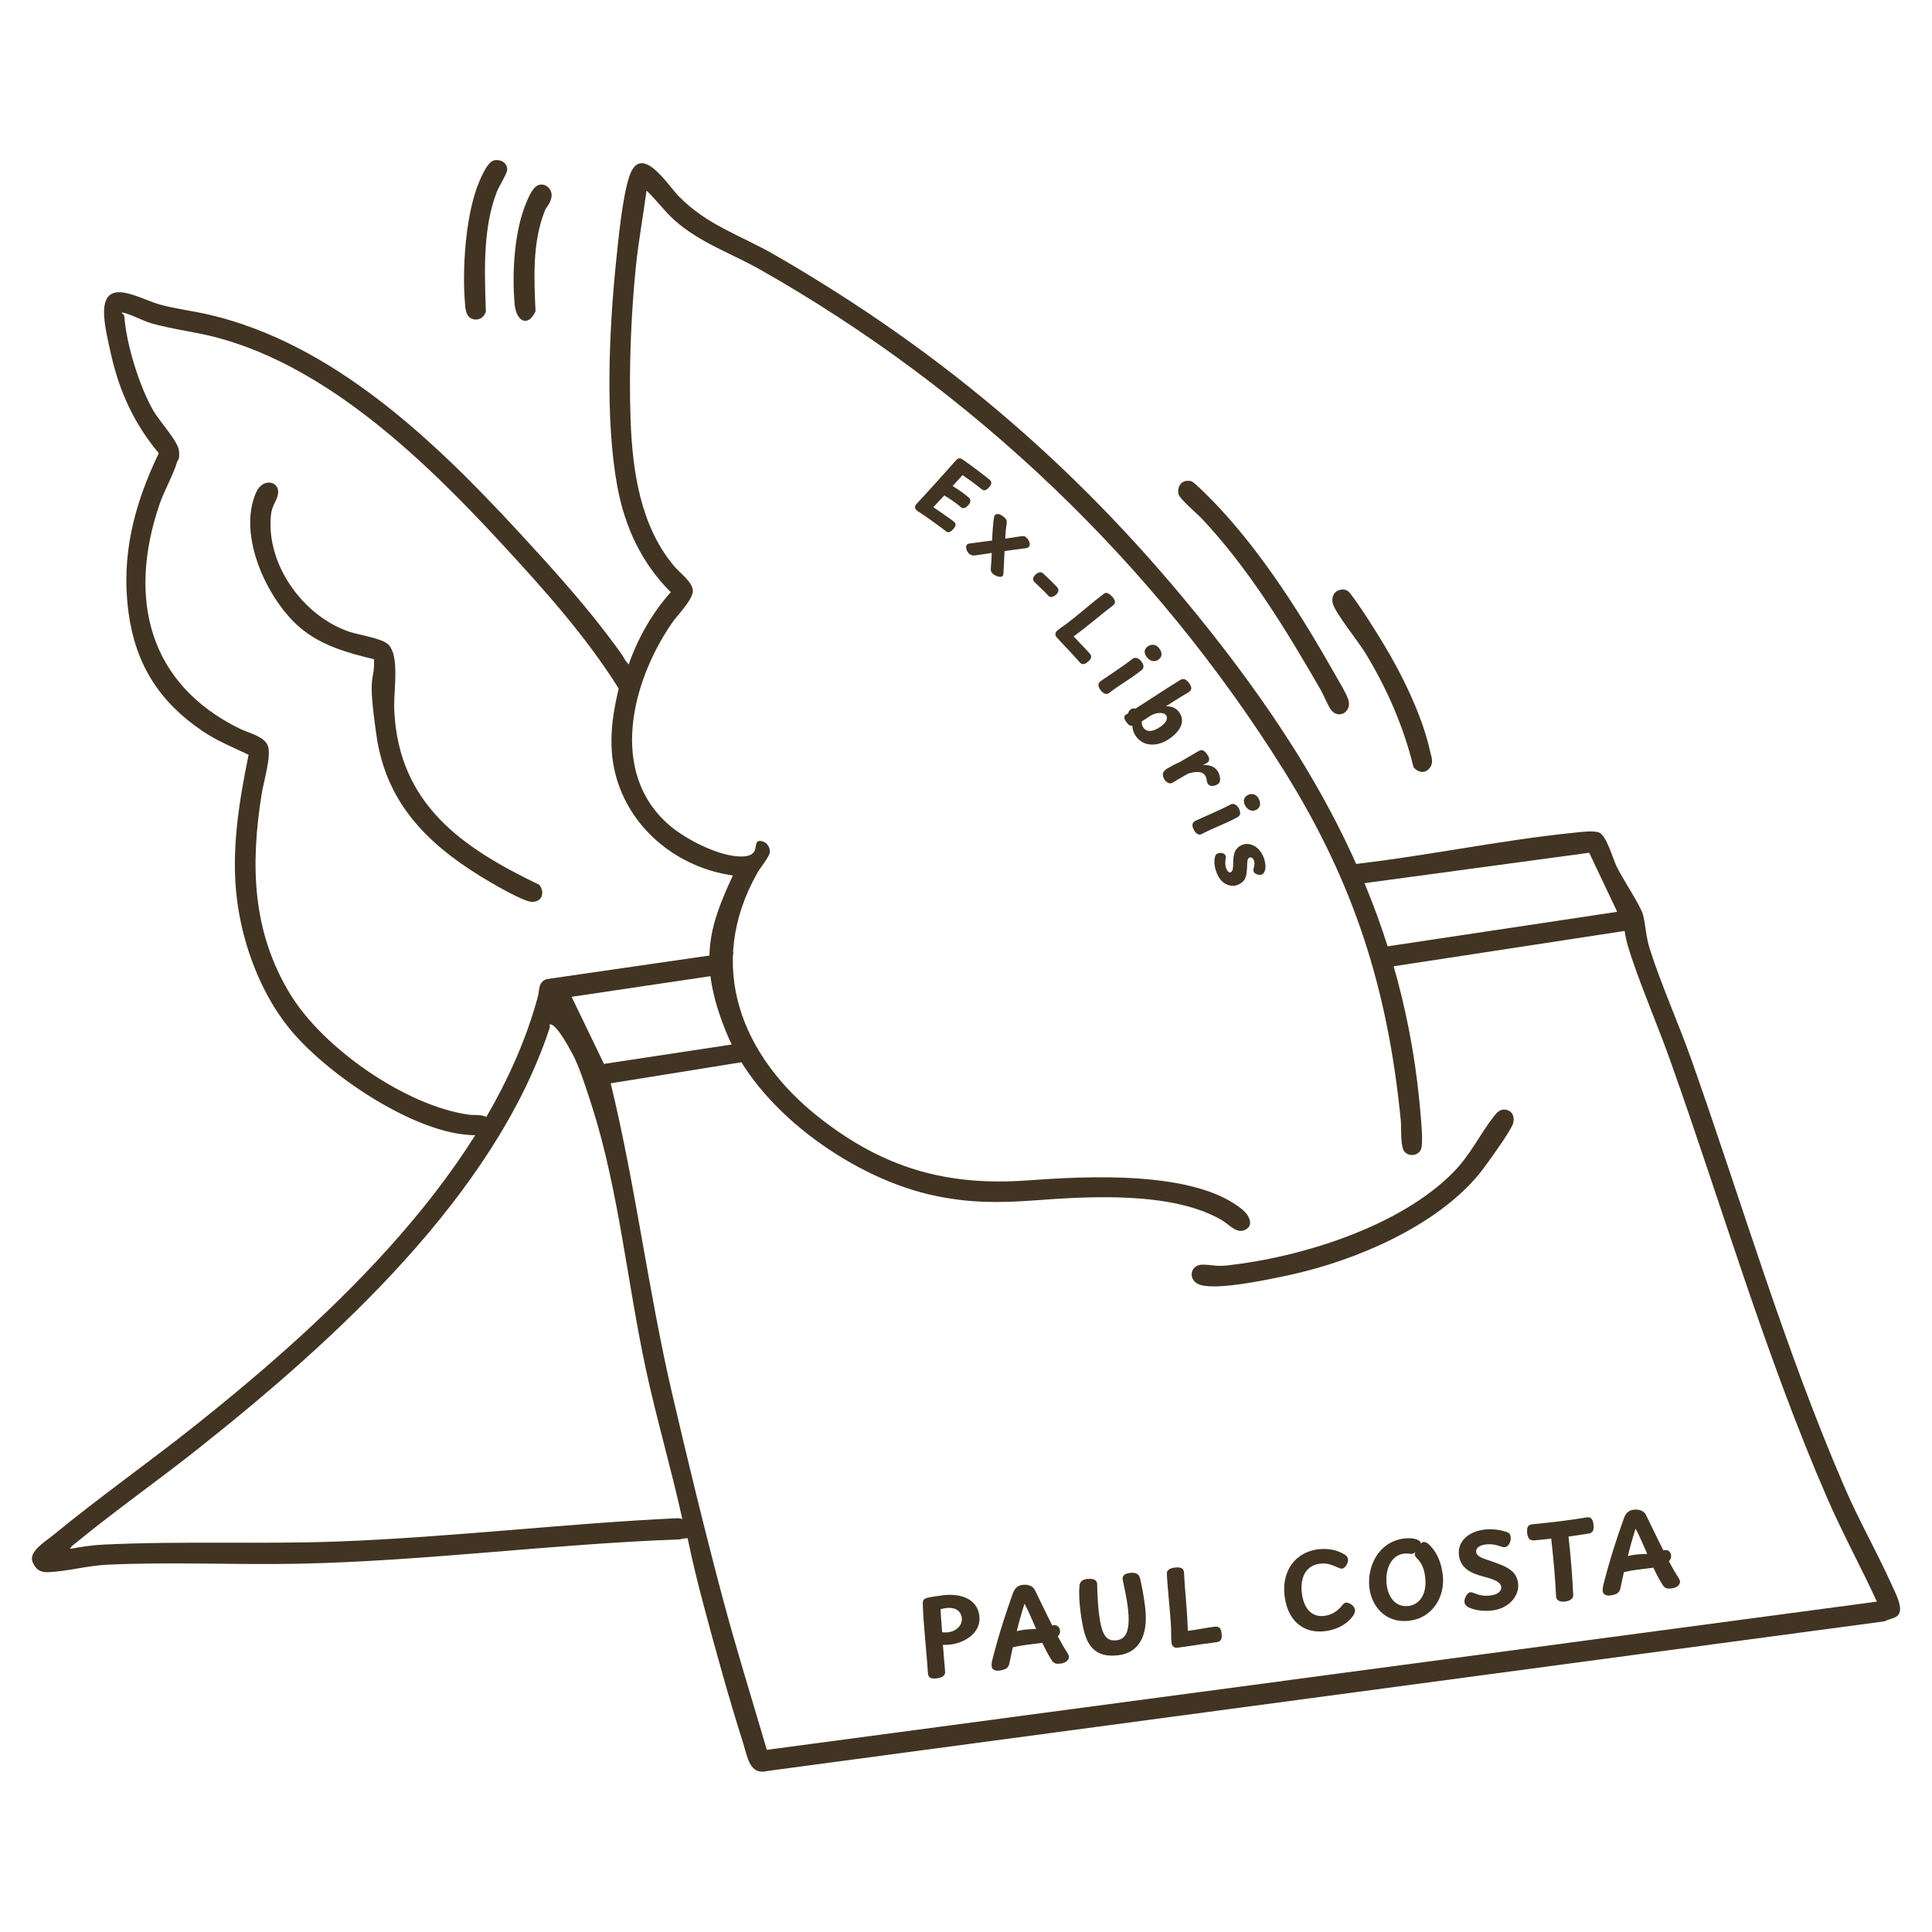 <?xml version="1.0" encoding="UTF-8"?>
<svg xmlns="http://www.w3.org/2000/svg" version="1.1" xmlns:xlink="http://www.w3.org/1999/xlink" viewBox="0 0 2100 2100" fill="#423422">
  <!-- Generator: Adobe Illustrator 29.4.0, SVG Export Plug-In . SVG Version: 2.1.0 Build 152)  -->
  <g id="text">
    <g>
      <path d="M747.5,1672.1c-3.3-.5-6.4,1.1-9.7,1.2-137.7,5-275.2,23.5-412.9,26.4-69.4,1.4-139.6-2.2-208.8,1.1-21.2,1-43.9,7.4-64.1,8.1-8.4.3-13.3-3.1-16.6-11.1-4.6-11.3,14-22.3,22.3-29.1,50.5-41.5,104.7-79.6,155.9-120.4,147.1-117.2,320.4-277.7,371-464.9,2-7.2.1-15.6,9.4-19.1l202.8-29.4c1,1.3-4.1,10.5-4.9,12.8s-.9,10-3.9,11l-166.7,24.8,35.2,72.9,152.4-23.1c3.8.4,7.6,15.7,10.8,19.1l-155.9,25.1c27.2,111.9,40.9,226.6,67.1,338.7,17.2,73.7,35.3,148.3,54.8,221.5,14.7,55.1,31.8,109.6,47.8,164.3l1206.6-161.1c-17.4-37.8-37.5-74.5-54.1-112.7-67.4-155.3-114.1-316.9-170.7-475.9-12.7-35.7-27.9-70.8-40.2-106.6-3.8-11-7.6-22.2-9.2-33.8l-262.1,40.1-1.6-.2c.3-4.6-10.8-19.7-5.1-21.5l260.7-39.2-30.4-64.2-259.3,35.1c-3.1-.5-6.2-17.8-10.8-19.7l2.9-1.7c83.2-8.7,167.2-27,250.1-35.4,7-.7,22.8-2.9,28.4,0,7.6,3.9,14.1,27.1,18.1,35.8,6.1,13.2,26.5,43.3,29.1,53.4,3,11.8,3.1,23.9,7.4,37.3,12.7,39.6,30.8,79.7,44.8,119.1,55.2,155.8,101.1,313.7,166.9,465.9,15.5,36,35.1,70.2,51.2,105.9,3.4,7.5,9.9,19.8,9,27.7-1,9.4-9.9,8.2-16.7,12l-1214.6,162.7c-19.4,4.9-21.5-15.9-26-29.9-15.4-48.3-29.8-100.5-42.9-149.6-6.5-24.3-12.5-48.9-17.6-73.6ZM741.7,1651.4c-12-54.9-28-108.7-39.8-163.7-19.8-92.3-29.5-193.7-57.7-282.8-5.2-16.4-12.3-38.8-19.3-54.1-2.5-5.3-21-40.9-27.7-37,.6,1.5.6,2.4.1,4-60.1,182-234,339.4-380.3,455.6-44,35-90.7,67.7-134.1,103.3-1.3,1.1-7.5,5.4-6.3,6.8,11.8-2.2,24.1-4.1,36.1-4.6,85-4.1,170.8-.2,255.8-3.4,123-4.7,245.3-19.5,368.2-25.3,2,0,3.4.4,5.1,1.2Z"/>
      <g>
        <path d="M422.5,700.9c1.9,2,4.1,6.6,4.9,9.4,5.1,18.3.2,43.4,1.2,63,5.3,101.4,74,148.3,157.7,188.5,6.1,8,3.2,18.7-8.1,18.5-9.8-.2-46.6-22-56.7-28.3-59.1-36.6-102-80.9-112.3-152.6s-2-55-2.6-82.8c-28.8-6.9-57.8-15-80.7-34.6-36-30.9-68.2-100.9-47.4-147,7.6-16.9,27.6-11.7,23.3,3.8-2,7.1-6.4,11.6-7.3,21.3-5.4,53.7,35.2,109.7,85.2,126.6,10.5,3.5,36,7.1,42.6,14.1Z"/>
        <path d="M536.1,174.5c7.5-2,15.8,2.2,15.2,10.5-.3,3.7-9,17.8-11.2,23.3-15.7,40.6-13.3,87.3-12,130.2-2,7.7-9.9,11.2-16.8,7.1-4.6-2.7-5.4-9.8-5.8-14.8-3.2-37.2.3-91.9,12.9-126.9,2.5-6.9,10.7-27.4,17.8-29.2Z"/>
        <path d="M586.6,200.8c7.5-1.4,13.8,5.5,12.9,12.9s-5.7,11.2-7.4,15.6c-13.6,34.9-11.6,72.3-10,109.2-8.9,18.3-21.1,10-22.7-7.8-3-33.9-.5-80.4,13.2-111.7,2.6-6,7-16.8,14-18.2Z"/>
        <g>
          <path d="M702.7,207.5c-3.6,27.3-8.7,54.6-11.5,82-5.4,53.3-7.7,112.7-5.8,166.3,2,55.9,10.5,116,47.6,159.9,5.8,6.9,20.4,17.3,20.1,26.9s-17.1,26.4-22.8,34.7c-43.5,63.3-69.3,162.6-2.5,219.9,18,15.4,53.7,33.7,77.6,33.8s10.8-17.8,21.3-16.9c6,.5,10.3,5.9,10.1,11.8-.2,5.2-10.1,16.8-13.3,22.4-57.6,101.5-17.4,200.9,68.4,267.6,69,53.7,136.8,73.4,224.1,67.2,64.4-4.6,181.8-11.5,234.4,31.6,7.1,5.8,13.7,17.7,2.1,22.5-8.8,3.6-16.9-6.5-24.2-10.8-53.7-31.6-143.9-26.1-204.3-21.6-38.3,2.8-69.4,2.9-107.4-5-86.3-17.7-188.9-89.2-224.4-171.2s-20.9-122.2,4.4-177c-58.1-8.2-109.2-48-126.2-104.9-9.9-33.1-5.7-65.6,2.1-98.3-36-57.4-81.8-108.3-127.6-157.9-82.5-89.3-187.1-190.5-307.6-223.2-23.8-6.5-49-9.1-72.5-15.8-9.6-2.8-19.5-8.4-28.1-10.9s-1.7,1.2-1.6,2.7c2.1,30.6,16.4,76.9,31.8,103.5,6.4,11,26.9,33.1,27.7,43.4s-.8,8-2.3,12.6c-4.7,15-13.9,30.5-19.2,46.2-34.4,101.6-11.6,194.6,87.6,243.1,9.1,4.5,27.9,8.5,30.8,19.6,3.1,11.9-5,38.2-7.1,51.4-12.3,77.3-10.5,149.5,31.3,217.9,35.8,58.6,125.4,121,193.8,130.6,7.8,1.1,22.8-2,24.3,10.2,1.7,14.1-16.6,12.4-25.6,11.7-63-4.8-155.3-67.8-194.3-116.4-30.5-37.9-49.8-89.6-56.1-137.7-7-53.4,1.8-106.8,12.4-159-17-8.1-34.3-15.1-50-25.7-46.6-31.5-72.7-72.1-80.4-128.2-8.6-62.3,6-118.2,32.8-173.9-26.7-31.9-42.8-66.9-51.9-107.4-2.8-12.2-6.8-29.6-7.5-41.8-2.5-44.9,37.4-18.8,60.6-12.4,17.7,4.9,36.3,7,54.2,11.2,134.2,31.6,243.6,136.3,334.3,234.4,32.3,35,67.4,73.5,96.2,111.3s15.7,23.7,24.8,34.3c10.2-28.6,25.5-55.9,45.8-78.5-31.9-31.9-49.9-70.8-58.1-115-13.3-72.1-9-169.2-1.5-242.7,2.6-25.7,6.8-69.8,14.3-93.5,12.3-38.7,41.3,7.6,53.3,20.1,30.8,32.1,67.7,42.9,105.1,64.5,186.5,107.6,336.6,237.1,470.5,405.5,127.7,160.7,215.1,322.8,231.7,531.9.6,7.7,2.8,29.7-.1,35.4-3.4,6.6-13,7.4-17.7,1.9s-3.2-26-4-33.9c-14.1-143.3-50.7-258.1-126.8-380-141-225.8-338.1-413.8-569.6-544.9-31.3-17.7-65.9-29.3-93.1-53.7-11-9.9-19.7-22-30.3-32.1Z"/>
          <path d="M1579.5,1274.4c19.3-19.6,28.7-41.1,44.6-61.4,3.7-4.7,7.8-8.5,14.3-6.4,6.5,2.1,7.8,8.4,6.3,14.4-2.1,7.9-30.6,47.4-37.3,55.5-46.9,56.7-134.3,93.8-205,109.2-22.2,4.8-77.5,16.8-97.5,11-14.2-4.1-12-22.3,2.5-22.1,9.7.1,15,2.2,26.4.9,80.9-9,187.6-42.2,245.7-101.1Z"/>
          <path d="M1288.3,523c2.1-.5,4.2-.5,6.4,0,4,1.1,25.7,23.7,30.1,28.4,49.4,52.9,90.9,119,126.5,182,4,7.1,11.9,19.8,14.2,27,4.2,13.1-9.7,21.3-17.9,12.2-3.7-4-8.6-16.7-11.9-22.5-37.5-65-77.2-130.5-128.6-185.6-5.2-5.6-24.3-21.7-25.9-26.9-1.8-5.8.7-13.2,7.2-14.7Z"/>
          <path d="M1456.9,641.1c4.9-1,8.2.5,11.1,4.4,11.6,15.2,25.4,37.3,35.5,53.9,20.2,33.1,42.5,78.7,50.8,116.6,1.4,6.3,4.2,12.3.3,18-4.8,7.2-13.1,6.3-18.2-.2-10.7-44-28.9-85.6-52.4-124.1-7.7-12.6-31.7-42.3-35.1-53.1-2.1-6.8.6-14.1,8-15.5Z"/>
        </g>
      </g>
      <g>
        <path d="M1007.8,1736.8c2.9-.8,12.1-2.2,17-2.8,21.3-2.6,37.7,5.2,39.7,22.2,2.3,18.5-15.8,29.4-31,31.3-3.5.4-6,.5-8.6.4.8,10.6,1.6,19.8,2.4,29.3.3,4.4-3.7,6.4-9.2,7.1-6.6.8-9.2-1.1-9.5-5.6-1.5-24.9-4.8-50.6-5.6-75.5,0-3.5.7-5.2,4.8-6.4ZM1031.1,1774.1c8.6-1.1,15.3-7.8,14.3-15.8-.9-7.4-7.6-11.6-16.5-10.5-2.9.4-4.8.8-6.6,1.4.4,7.7.9,14,1.8,25,2.5.3,4.3.3,6.9,0Z"/>
        <path d="M1086.5,1815.9c-5.9.7-8.3-1.9-8.6-4.5s.3-5.6,1.1-8.7c6.9-26.9,14.5-50.1,22-70.9,2-5.7,5.5-8.5,10.4-9.1,6.3-.8,11.3,1.4,13.3,5.3,1.2,2.1,10.1,21.1,19.1,38.9.2-.1.4-.2.6-.2,4-.9,7.2,1.1,7.8,5.7.3,2.4-.7,4.6-2.4,6.3,3.8,7.2,7.4,13.3,9.8,17,1.1,1.4,2.1,3.6,2.3,4.8.4,3.3-3,7-8.8,7.7-4,.5-7.3.5-9.7-3.2-3.6-5.5-7.1-12.1-10.4-19.2-.2,0-.6,0-.8,0-11.8,1.5-20.3,2.2-31.3,4.7-1.4,6.2-2.6,12.1-3.8,17.6-.9,4.6-3.6,6.8-10.7,7.7ZM1126.2,1770.5c-4.5-10.4-8.8-20.3-12.6-27.4-3.3,10.4-6.1,20.4-8.4,29.9,4.4-1.2,10.6-2.2,19.7-2.3.3,0,.8,0,1.3-.2Z"/>
        <path d="M1182.4,1716.3c6.7-.8,10.4,1.5,10.2,6.2,0,3.8.4,19,1.8,30.4,2.7,22.2,6.9,31.6,19.3,30,10.1-1.2,15.4-10.1,12.1-36.4-1.4-11.2-3.8-20.6-5.4-29.1-.7-4.1,1.2-6.9,7.6-7.7,8.4-1,10.5,2.5,11.4,6.7,1.8,8.5,3.4,15.2,5.3,30.4,3.2,26.2-3.3,49.2-29.3,52.4-24.8,3-33.8-10.3-38-29.8-2.5-11.4-5.3-31.9-4.1-45.3.4-4.2,2-7.1,9.1-8Z"/>
        <path d="M1276.8,1703.9c7.5-.9,10,1.2,10.2,5.7,1,21.5,3.4,37.8,4.1,63.1,14.1-2,19.3-3.3,29-4.5,4.2-.5,6.9.7,7.7,6.9.9,7.3-1.2,9.3-5.5,9.9-20.3,2.5-31.3,4.7-42.7,6-3.3.4-5.8-1.9-6.2-5.2-.6-5.1-.3-11.4-.5-16.1-1.1-21-3.8-41.7-4.6-59.4-.1-3.9,3.7-5.8,8.6-6.4Z"/>
        <path d="M1465.2,1694.5c.6,5.1-3.7,10.2-6.2,10.5-2,.2-3.7-.7-5-1.3-7.8-3.6-12.9-4.8-19.4-4-13.4,1.6-21.9,12.7-19.5,32.2,1.9,15.6,10.1,26.2,24.2,24.5,8.5-1,14.3-5,19.9-11.8,1.2-1.5,2.2-2.4,3.7-2.6,3.2-.4,9.4,3.1,9.9,7.9.3,2.5-1,5.3-3.3,8-6.8,8.6-18,13.8-29.2,15.1-23.2,2.9-40.6-10.9-44-38.2-3.4-27.8,12.2-47.8,36.5-50.8,9.1-1.1,19.9.1,28.7,5.7,1,.6,3.3,2.1,3.6,4.7Z"/>
        <path d="M1544.4,1677.7v.2c.9-1,1.8-1.7,2.5-1.8,3.8-.5,6.6,2.9,8.7,5.1,7.4,8.1,11.2,19,12.6,30.3,3,24.1-11.3,47-35.8,50.1-28.5,3.5-41.8-18.1-43.9-35.3-2.9-23.4,9.7-50.5,37.7-54,4-.5,9.8-.6,14.2,1.2,2.4.9,3.9,2.3,4.1,4.2ZM1530.8,1745.7c12.2-1.5,20.6-13,18.3-31.6-1.3-10.6-4.8-16-8.1-19.4-1.2-1.2-2.9-2.6-3.2-4.8,0-.7.1-1.6.7-2.8-1.2,1-2.5,1.8-3.7,1.9-2.7.2-4.7-.8-8.7-.3-14.4,1.8-20.8,17.7-18.8,33.8,1.8,15,10.7,24.7,23.5,23.1Z"/>
        <path d="M1642,1670.6c.7,5.5-2.5,10.6-6.3,11.1-1.4.2-2.6-.1-5.5-1.1-4.7-1.6-9.1-2.6-15.7-1.8-6.3.8-10.5,4-10,8,.6,5.2,6.6,6.8,16.5,10.2,18.2,6.1,27.5,10.9,29.1,24.1,1.6,12.7-9,27-28,29.4-11.1,1.4-21.1-.9-26.2-3.6-2.5-1.5-3.8-3-4.1-5.3-.5-4.3,3.2-10.5,6.2-10.9,1.2-.1,2.7.3,4.9,1.2,4.7,1.9,9.9,3.2,17.2,2.3,8.1-1,12.2-5,11.7-9.2-.7-5.4-6.7-8-19.6-11.4-12.8-3.4-24.6-8.6-26.4-23-1.8-14.3,9.3-25.7,27.6-28,9.2-1.1,18.9.4,25.6,3.2,1.4.6,2.7,1.9,3.1,4.8Z"/>
        <path d="M1660,1665.7c-.7-6,1.3-8.5,5.6-8.9,6.5-.6,19.1-1.9,27.3-2.9,11-1.4,22.1-2.9,32-4.6,3.9-.6,6.3,1.5,7.1,7.2.9,7.5-1,9.8-5.7,10.5-6.5,1-13.8,2.1-21.4,3.2,2.5,22,4.2,43.2,5.1,63.6.3,4.4-4.7,6.5-8.7,7-4.2.5-9.6-.3-9.9-5.4-.9-19.1-2.8-40.8-5.3-63-6.5.8-12.8,1.4-18.3,1.9-4.6.3-7.1-1.3-8-8.7Z"/>
        <path d="M1750.7,1734.2c-5.9.7-8.3-1.9-8.6-4.5s.3-5.6,1.1-8.7c6.9-26.9,14.5-50.1,22-70.9,2-5.7,5.5-8.5,10.4-9.1,6.3-.8,11.3,1.4,13.3,5.3,1.2,2.1,10.1,21.1,19.1,38.9.2-.1.4-.2.6-.2,4-.9,7.2,1.1,7.8,5.7.3,2.4-.7,4.6-2.4,6.3,3.8,7.2,7.4,13.3,9.8,17,1.1,1.4,2.1,3.6,2.3,4.8.4,3.3-3,7-8.8,7.7-4,.5-7.3.5-9.7-3.2-3.6-5.5-7.1-12.1-10.4-19.2-.2,0-.6,0-.8,0-11.8,1.5-20.3,2.2-31.3,4.7-1.4,6.2-2.6,12.1-3.8,17.6-.9,4.6-3.6,6.8-10.7,7.7ZM1790.4,1688.9c-4.5-10.4-8.8-20.3-12.6-27.4-3.3,10.4-6.1,20.4-8.4,29.9,4.4-1.2,10.6-2.2,19.7-2.3.3,0,.8,0,1.3-.2Z"/>
      </g>
      <g>
        <path d="M995.8,548.2c13.9-14.9,29.2-31.9,42.9-47.4,2.5-2.9,4.5-3.5,8-1.1,7.4,5.1,18.4,13.3,28.2,21.1,3.1,2.4,3.4,4.8,1,7.8-3.9,4.9-6.3,5.2-9.1,3-9.3-7.4-13.1-10.1-20.6-15.2-4.3,4.8-6.4,7.3-10.7,11.9,7.1,4.4,13.3,8.8,17.7,12.7,1.7,1.4,2.5,4.1-.2,7.5-3.7,4.6-6.7,4.3-8.3,3-3.6-3.3-9.8-7.9-18.3-13-4.4,4.7-7.9,8.6-11.9,12.8,7.2,5,15.7,10.6,22.3,15.7,2.3,1.8,2.7,4.3-.2,7.6-3.7,4.3-6.1,4.6-8.1,3.1-2-1.6-4-3.2-6.1-4.7-7.2-5.4-17.4-12.6-24.9-17.4-1.7-1.2-4.7-4-1.5-7.5Z"/>
        <path d="M1053.8,602.3c-3.7-3.3-4.6-8.3-2.8-10.3.6-.6,1.5-1,2.6-1.2,8.1-1,16.4-2.2,24.8-3.3.3-8.4.8-16.8,2.1-25.6.2-.8.5-1.4.9-1.9,2.9-3.2,8.1.4,10.1,2.2,2.9,2.6,3,4.4,2.8,5.8-.8,5.3-1.4,11.3-1.7,17.5,5.7-.8,11.5-1.7,17.3-2.6,2.2-.3,3.6-.4,4.9.7,5,3.9,5.1,9.1,3.7,10.7-1.1,1.2-2.9,1.6-4,1.7-7.7.9-15.3,2-22.6,3-.4,8.3-.7,16.6-1.2,23.7,0,1.1-.2,2.6-.9,3.4-1.9,2.1-7.9.4-11.4-3.2-1.5-1.7-1.6-3.2-1.4-5.5.5-5.6.8-11,1-16.4-6,.9-12,1.9-18.1,2.7-2.7.5-5-.6-5.9-1.4Z"/>
        <path d="M1125.2,624.9c3.5-3.5,6.6-3.6,9-1.3,2.8,2.5,13.1,12.6,14.9,14.7,2,2.2,1.7,5.2-.6,7.5-3,3-6.8,4.2-8.8,1.9-1.8-2.1-12.1-12.2-14.9-14.7-2.7-2.4-2.2-5.5.4-8.1Z"/>
        <path d="M1208.7,648.2c4.3,4.9,4,7.7.9,10-14.7,11.1-25.1,20.8-42.6,33.5,8.2,9,11.7,12.1,17.2,18.3,2.4,2.7,2.9,5.2-1.1,8.8-4.7,4.2-7.2,3.7-9.7.9-11.6-13.2-18.5-19.8-25-27.2-1.9-2.1-1.5-5,.6-6.9,3.3-2.9,7.9-5.7,11.1-8.2,14.3-11,27.6-22.9,39.8-32.1,2.7-2,5.9-.2,8.7,3Z"/>
        <path d="M1240.3,718.6c3.3,4.2,3.5,7.5.5,9.8-13.5,10.8-21.4,14.2-35.3,24.9-2.8,2.1-6.1.8-9-2.9-4.2-5.3-2.4-8.2-.2-10,2.2-1.7,24.7-16.3,34.7-24.3,3-2.4,7-.4,9.2,2.4ZM1259.6,704.1c5.1,6.4,2.5,10.7,0,12.6-4.2,3.3-9.3,2.3-12.9-2.2-3.3-4.2-3.5-8.5.5-11.6,4.2-3.3,9.3-2.5,12.3,1.2Z"/>
        <path d="M1292.6,742.6c3.2,4.5,3.2,7.6-1,10-6.6,4-14.4,8.6-24.2,15.1,4.1-.2,10.3.8,14.3,6.4,6.7,9.4,2.2,19.7-9.9,28.4-13.1,9.4-28.7,9.5-36.9-2-2.8-3.9-4.1-8.1-4-11.7-2.4.6-4.4-.9-6.7-4.1-2.4-3.4-2.9-6.2-.8-7.6.9-.6,2.3-1.5,3-1.9,0-1.6,1.2-3.1,2.8-4.2,1.4-1,3.2-1.4,4.8-.6,17.9-11.4,31.8-20.8,48.2-30.9,3.7-2.3,6.6-2.1,10.5,3.3ZM1242.9,791.1c3.2,4.5,9.6,5.1,18.5-1.2,5.6-4,8.8-8.5,6-12.5-2.8-4-12-2.5-16.3.3-3.6,2.2-6.9,4.5-10,6.4-.3,2.6.3,4.8,1.8,7Z"/>
        <path d="M1312.7,820.7c2.5,4.1,1.9,6.9-.4,8.3-1.1.6-2.5,1.5-4.9,2.7,7-.7,13,1.5,16.2,6.6,1,1.7,2.6,4.8,2.6,9,0,1.8-.5,4.6-4.8,6.2-4.1,1.6-7.2.7-8.7-1.8-.6-1.1-.8-2.2-1-3.4-.2-1.4-.4-3.2-1.6-5.1-3.2-5.2-10.5-4.9-19-2.2-7.4,4.3-13,7.5-16.7,9.8-3.6,2.1-7.3-1.3-8.5-3.2-4.1-6.7-1.1-9.8,2.9-12.3,3.3-2,9.9-5.5,13.6-7l20.2-11.8c3.7-2.2,6.5-1.3,9.9,4.2Z"/>
        <path d="M1346.4,878.4c2.5,4.7,2.1,8-1.2,9.8-15.2,8.2-23.5,10.3-39.1,18.4-3.1,1.6-6.1-.3-8.4-4.5-3.2-6-.9-8.5,1.6-9.9,2.4-1.3,27.2-11.7,38.4-17.8,3.4-1.8,7,.9,8.7,4ZM1367.9,867.6c3.9,7.2.6,11-2.1,12.5-4.7,2.5-9.5.6-12.3-4.4-2.5-4.7-1.9-8.9,2.5-11.4,4.7-2.5,9.6-.9,11.9,3.3Z"/>
        <path d="M1371.6,950.5c-2.3,1.1-7.4,0-8.7-2.7-.8-1.7-.5-2.9-.2-4.2.8-2.5,1.4-6,0-8.9-.9-2-2.8-3.4-4.7-2.5-2.3,1.1-2.2,3.7-2.5,10.5-.5,8.6-.9,14.7-9,18.6-7.9,3.8-18,.4-23-10.2-3-6.4-4.5-13.7-2.8-19.9.3-1.3.9-2.7,2.8-3.5,3-1.4,7.3-.4,8.5,2,.5.9.6,1.6.3,2.7-.7,4.8-.8,8.7,1,12.6,1.3,2.7,3,3.8,4.5,3,2.4-1.2,2.6-4.5,2.6-9.4,0-12.1,2.8-17,9-19.9,8.2-3.9,18.3.8,23.2,11.1,2.5,5.3,4,12.5,2,17.3-.5,1.4-1.4,2.7-2.9,3.4Z"/>
      </g>
    </g>
  </g>
</svg>
